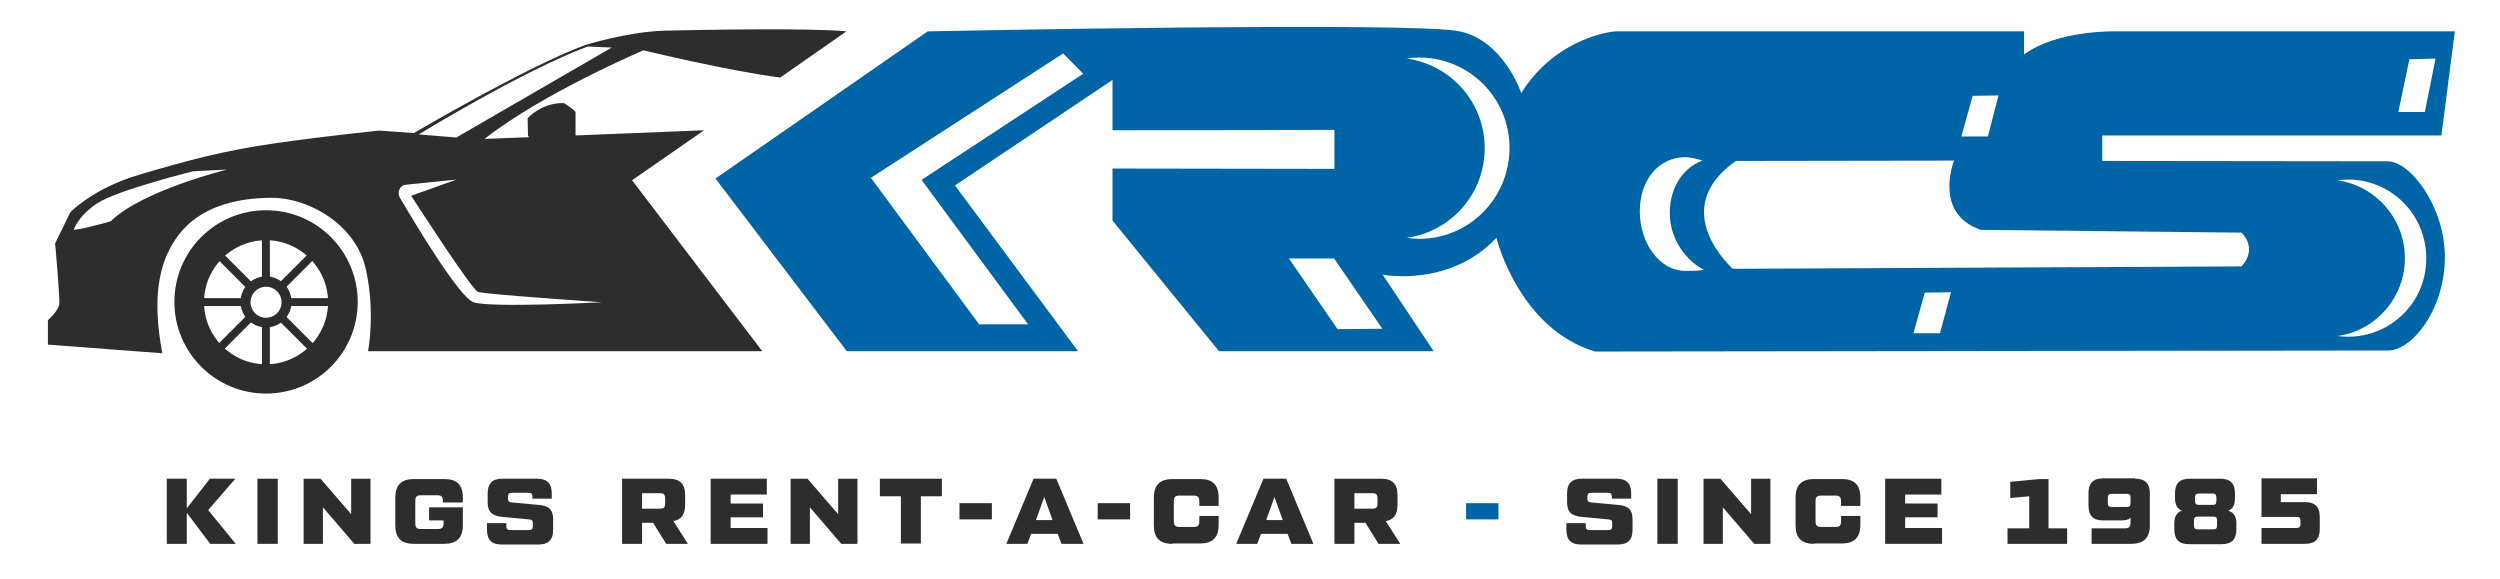 <?xml version="1.0" encoding="utf-8"?>
<!-- Generator: Adobe Illustrator 23.0.2, SVG Export Plug-In . SVG Version: 6.00 Build 0)  -->
<svg version="1.1" id="Layer_1" xmlns="http://www.w3.org/2000/svg" xmlns:xlink="http://www.w3.org/1999/xlink" x="0px" y="0px"
	 viewBox="0 0 725.4 168" style="enable-background:new 0 0 725.4 168;" xml:space="preserve">
<style type="text/css">
	.st0{fill:#0065A6;}
	.st1{fill:#2D2D2D;}
</style>
<g>
	<g>
		<path class="st0" d="M692.6,46.8C692.7,46.8,692.7,46.8,692.6,46.8l-82.6-0.1v-7.4h98.4l3.9-30.2h-99.1c0,0-16.4-0.3-25.9,6.7
			l0-6.7H468.6c0,0-16.8,1.3-27.2,17.9c0,0-5-15.1-17.8-17.9c-13-2.9-154.4,0-154.4,0l-61.6,42.7l38.1,50.1h67.1l-35.7-48.1
			l45.7-30.6v14.6l64.4-0.1v11.3l-64.4-0.1v15.1l30.9,37.9H416l-14.8-22.2c0,0,19.4,3.8,33-10.7c0,0,6.4,26.3,28.6,33l229.6-0.3
			c0.1,0,0.4,0,0.5,0c7,0,16.4-11.8,16.5-26.9C709.5,60.1,699.4,46.6,692.6,46.8z M699.1,17.2l7.6-0.2l-3.1,15.5h-7.7L699.1,17.2z
			 M267.4,52.2l30.9,41.9h-14.2l-31.4-42.5l55.8-36.1l5.8,5.9L267.4,52.2z M388.1,95.5l-14.1-20.5h13.1l14,20.4L388.1,95.5z
			 M411.8,69.3c-1.2,0-2.4-0.1-3.6-0.3c12.8-1.8,22.6-12.7,22.6-26c0-13.3-9.8-24.2-22.6-26c1.2-0.2,2.4-0.3,3.6-0.3
			c14.5,0,26.2,11.7,26.2,26.2C438,57.5,426.3,69.3,411.8,69.3z M572.4,27.8l7.5-0.1l-3.1,11.9h-7.7L572.4,27.8z M489.1,78.6
			c-7.7,0-13.3-8.2-13.3-17.3c0-9.1,5.5-15.7,13.3-15.7c1.3,0,3.7,0.6,4.9,1c-5.4,1.9-9.5,7.6-9.5,15.2s4.7,13.8,9.9,16.5
			C493.1,78.6,490.4,78.6,489.1,78.6z M562.9,96.7h-7.7l3.3-11.8l7.6-0.1L562.9,96.7z M650.4,77.3L502.8,78c0,0-19.4-17.1,0.9-31.3
			l63.3-0.1c0,0-6.2,15.4,7.8,20.1l75.6,0.8C650.4,67.5,655.3,71.9,650.4,77.3z M681.3,97.7c-1.1,0-2.1-0.1-3.1-0.2
			c11.1-1.5,19.6-11.1,19.6-22.6c0-11.5-8.5-21-19.6-22.6c1-0.1,2.1-0.2,3.1-0.2c12.6,0,22.7,10.2,22.7,22.8
			C704.1,87.5,693.9,97.7,681.3,97.7z"/>
		<g>
			<g>
				<g>
					<path class="st1" d="M77.2,61c-14.7,0-26.6,11.9-26.6,26.6c0,14.7,11.9,26.6,26.6,26.6s26.6-11.9,26.6-26.6
						C103.8,72.9,91.9,61,77.2,61z M77.2,105.7c-10,0-18-8.1-18-18c0-10,8.1-18,18-18s18,8.1,18,18C95.2,97.6,87.1,105.7,77.2,105.7
						z"/>
					<path class="st1" d="M77.2,80.2c-4.1,0-7.4,3.3-7.4,7.4c0,4.1,3.3,7.4,7.4,7.4c4.1,0,7.4-3.3,7.4-7.4
						C84.6,83.5,81.3,80.2,77.2,80.2z M77.2,92.2c-2.5,0-4.5-2-4.5-4.5c0-2.5,2-4.5,4.5-4.5s4.5,2,4.5,4.5
						C81.7,90.2,79.7,92.2,77.2,92.2z"/>
					<g>
						<rect x="76" y="66.9" class="st1" width="2.3" height="15.9"/>
						<rect x="76" y="92.5" class="st1" width="2.3" height="15.9"/>
					</g>
					<g>
						<rect x="56.4" y="86.5" class="st1" width="15.9" height="2.3"/>
						<rect x="82" y="86.5" class="st1" width="15.9" height="2.3"/>
					</g>
					<g>
						
							<rect x="67" y="70.6" transform="matrix(0.707 -0.707 0.707 0.707 -35.63 71.195)" class="st1" width="2.3" height="15.9"/>
						
							<rect x="85.1" y="88.7" transform="matrix(0.707 -0.707 0.707 0.707 -43.127 89.308)" class="st1" width="2.3" height="15.9"/>
					</g>
					<g>
						
							<rect x="60.2" y="95.5" transform="matrix(0.707 -0.707 0.707 0.707 -48.427 76.503)" class="st1" width="15.9" height="2.3"/>
						
							<rect x="78.3" y="77.4" transform="matrix(0.707 -0.707 0.707 0.707 -30.33 83.984)" class="st1" width="15.9" height="2.3"/>
					</g>
				</g>
			</g>
			<g>
				<path class="st1" d="M221.1,101.8l-37.7-49.5l20.9-14.5L167,39.3c0,0,0-6.1,0-6.7c0-0.6-3.4-2.7-3.4-2.7
					c-6.6-0.1-10.5,4.4-10.5,4.4l0.1,5.2l0.5,0.3l-13.1,0.5c17.1-13.4,46.1-25.7,46.1-25.7s24.7,6,39.7,7.9l19.2-13.4
					c-10.1-1-40.5-0.5-52.8-0.2c-10.7,0.3-23.1,4.2-23.1,4.2c-16.8,6.2-49.6,25.5-49.6,25.5L110,37.9c0,0-14.2,1.4-29.7,3.6
					c-15.5,2.2-26,5.1-39.6,9.1c-13.7,4-20.3,11-20.3,11L16,70.6c0,0,1.4,15.6,1.2,17.6c-0.2,2-3.3,4.7-3.3,4.7v7.1l33.2,2.5
					c-2.9-15.4-1.4-26.3,4.7-34.3c6.1-8,16.3-10.8,27.1-10.8c10.8,0,24.3,7.8,27.2,20.5c2.9,12.7,0.7,24,0.7,24H221.1z M170.5,13.5
					l7,0.3l-45.1,26.1L121.5,39C121.5,39,151.5,20.6,170.5,13.5z M117.8,53.6l14.7-1.5l-13.2,4.7c0,0,17.5,27.2,19.4,27.9
					c1.9,0.7,35.9,3,35.9,3s-32.2,1.7-37.2,0c-4-1.3-16.6-22.2-21.4-30.4C115.1,55.7,116.1,53.7,117.8,53.6z M32.1,64.2
					c0,0-7,2.1-10.7,2.5c0,0,1.1-3.9,6.8-7.7s27.8-9.3,27.8-9.3l9.9-0.5C65.9,49.2,41.4,55.2,32.1,64.2z"/>
			</g>
		</g>
	</g>
	<g>
		<path class="st1" d="M68.4,157.8h-7.4l-6.8-9v9h-5.8v-18.9h5.8v8.6l6.7-8.6h7.4l-7.9,9.1L68.4,157.8z"/>
		<path class="st1" d="M74.7,138.9h5.9v18.9h-5.9V138.9z"/>
		<path class="st1" d="M101.9,138.9h5.6v18.9h-4.7l-9.1-10.6v10.6h-5.6v-18.9H93l8.9,10.3V138.9z"/>
		<path class="st1" d="M114.7,144.4c0-3.7,1.8-5.4,5.4-5.4h8.8c3.7,0,5.4,1.7,5.4,5.4v1.4h-5.8v-0.4c0-1.3-0.4-1.7-1.7-1.7h-4.6
			c-1.3,0-1.7,0.4-1.7,1.7v6.4c0,1.3,0.4,1.7,1.7,1.7h4.8c1.3,0,1.7-0.5,1.7-1.7V151h-4.2v-3.8h9.8v5.2c0,3.7-1.8,5.4-5.4,5.4h-8.8
			c-3.7,0-5.4-1.7-5.4-5.4V144.4z"/>
		<path class="st1" d="M141.3,151.8h5.6v0.8c0,0.9,0.3,1.2,1.2,1.2h5.3c0.9,0,1.2-0.3,1.2-1.2v-0.7c0-0.9-0.2-1.1-1.2-1.2l-7.6-0.7
			c-3-0.3-4.3-1.4-4.3-4.3v-2.5c0-2.9,1.3-4.3,4.3-4.3h10c2.9,0,4.3,1.3,4.3,4.3v1.5h-5.6v-0.5c0-0.9-0.3-1.2-1.2-1.2h-4.7
			c-0.9,0-1.2,0.3-1.2,1.2v0.4c0,0.9,0.3,1.1,1.2,1.2l7.6,0.7c3,0.2,4.3,1.3,4.3,4.3v2.9c0,2.9-1.3,4.3-4.3,4.3h-10.6
			c-2.9,0-4.3-1.3-4.3-4.3V151.8z"/>
		<path class="st1" d="M199.6,157.8h-6.3l-3.8-6.1h-3.2v6.1h-5.8v-18.9h13.4c3.5,0,4.9,1.5,4.9,4.9v2.6c0,2.9-1.1,4.4-3.4,4.8
			L199.6,157.8z M186.3,143.2v4.4h5.2c1.1,0,1.5-0.4,1.5-1.5v-1.5c0-1.1-0.4-1.5-1.5-1.5H186.3z"/>
		<path class="st1" d="M212,153.2h10.7v4.6h-16.5v-18.9h16.3v4.6H212v2.6h9.4v4H212V153.2z"/>
		<path class="st1" d="M243.2,138.9h5.6v18.9h-4.7l-9.1-10.6v10.6h-5.6v-18.9h4.9l8.9,10.3V138.9z"/>
		<path class="st1" d="M273.3,138.9v5.1h-6.1v13.7h-5.8v-13.7h-6.1v-5.1H273.3z"/>
		<path class="st1" d="M278.4,146h9.4v4.7h-9.4V146z"/>
		<path class="st1" d="M308,157.8l-1.1-2.9h-7.7l-1.1,2.9H292l7.9-18.9h6.6l7.9,18.9H308z M300.6,150.9h4.8l-2.4-6.7L300.6,150.9z"
			/>
		<path class="st1" d="M318.5,146h9.4v4.7h-9.4V146z"/>
		<path class="st1" d="M340.2,157.8c-3.7,0-5.4-1.7-5.4-5.4v-8c0-3.7,1.8-5.4,5.4-5.4h8c3.7,0,5.4,1.7,5.4,5.4v2.4h-5.6v-1.3
			c0-1.3-0.5-1.7-1.7-1.7h-4c-1.3,0-1.7,0.4-1.7,1.7v5.7c0,1.3,0.4,1.7,1.7,1.7h4c1.3,0,1.7-0.4,1.7-1.7v-1.5h5.6v2.6
			c0,3.7-1.8,5.4-5.4,5.4H340.2z"/>
		<path class="st1" d="M374.7,157.8l-1.1-2.9h-7.7l-1.1,2.9h-6.1l7.9-18.9h6.6l7.9,18.9H374.7z M367.4,150.9h4.8l-2.4-6.7
			L367.4,150.9z"/>
		<path class="st1" d="M406.3,157.8H400l-3.8-6.1H393v6.1h-5.8v-18.9h13.4c3.5,0,4.9,1.5,4.9,4.9v2.6c0,2.9-1.1,4.4-3.4,4.8
			L406.3,157.8z M393,143.2v4.4h5.2c1.1,0,1.5-0.4,1.5-1.5v-1.5c0-1.1-0.4-1.5-1.5-1.5H393z"/>
		<path class="st0" d="M425.4,146h9.4v4.7h-9.4V146z"/>
		<path class="st1" d="M454.5,151.8h5.6v0.8c0,0.9,0.3,1.2,1.2,1.2h5.3c0.9,0,1.2-0.3,1.2-1.2v-0.7c0-0.9-0.2-1.1-1.2-1.2l-7.6-0.7
			c-3-0.3-4.3-1.4-4.3-4.3v-2.5c0-2.9,1.3-4.3,4.3-4.3h10c2.9,0,4.3,1.3,4.3,4.3v1.5h-5.6v-0.5c0-0.9-0.3-1.2-1.2-1.2h-4.7
			c-0.9,0-1.2,0.3-1.2,1.2v0.4c0,0.9,0.3,1.1,1.2,1.2l7.6,0.7c3,0.2,4.3,1.3,4.3,4.3v2.9c0,2.9-1.3,4.3-4.3,4.3h-10.6
			c-2.9,0-4.3-1.3-4.3-4.3V151.8z"/>
		<path class="st1" d="M480.9,138.9h5.9v18.9h-5.9V138.9z"/>
		<path class="st1" d="M508.1,138.9h5.6v18.9h-4.7l-9.1-10.6v10.6h-5.6v-18.9h4.9l8.9,10.3V138.9z"/>
		<path class="st1" d="M526.4,157.8c-3.7,0-5.4-1.7-5.4-5.4v-8c0-3.7,1.8-5.4,5.4-5.4h8c3.7,0,5.4,1.7,5.4,5.4v2.4h-5.6v-1.3
			c0-1.3-0.5-1.7-1.7-1.7h-4c-1.3,0-1.7,0.4-1.7,1.7v5.7c0,1.3,0.4,1.7,1.7,1.7h4c1.3,0,1.7-0.4,1.7-1.7v-1.5h5.6v2.6
			c0,3.7-1.8,5.4-5.4,5.4H526.4z"/>
		<path class="st1" d="M552.8,153.2h10.7v4.6h-16.5v-18.9h16.3v4.6h-10.5v2.6h9.4v4h-9.4V153.2z"/>
		<path class="st1" d="M594.5,153.3h5.3v4.5h-17.3v-4.5h6.3V144l-5.5,0.5v-4.7l8.5-0.8h2.6V153.3z"/>
		<path class="st1" d="M619.5,138.9c2.9,0,4.3,1.3,4.3,4.3v9.2c0,3.7-1.8,5.4-5.4,5.4h-11.5v-4.5h9.6c1.3,0,1.7-0.5,1.7-1.7v-1.4
			c-0.5,0.6-1.4,0.8-2.7,0.8h-5.2c-2.9,0-4.3-1.3-4.3-4.3v-3.6c0-2.9,1.3-4.3,4.3-4.3H619.5z M617,147.1c0.9,0,1.2-0.3,1.2-1.2v-1.4
			c0-0.9-0.2-1.2-1.2-1.2h-4.2c-0.9,0-1.2,0.3-1.2,1.2v1.4c0,0.9,0.3,1.2,1.2,1.2H617z"/>
		<path class="st1" d="M648.9,151.8v1.8c0,2.9-1.3,4.3-4.3,4.3h-9.4c-2.9,0-4.3-1.3-4.3-4.3v-1.8c0-2,0.8-3.2,2.2-3.6
			c-1.3-0.5-2-1.7-2-3.6v-1.4c0-2.9,1.3-4.3,4.3-4.3h8.8c2.9,0,4.3,1.3,4.3,4.3v1.4c0,1.9-0.6,3.1-2,3.6
			C648.1,148.6,648.9,149.8,648.9,151.8z M643.3,151.1c0-0.9-0.2-1.2-1.2-1.2h-4.3c-0.9,0-1.2,0.3-1.2,1.2v1.3
			c0,0.9,0.3,1.2,1.2,1.2h4.3c0.9,0,1.2-0.2,1.2-1.2V151.1z M636.9,145.3c0,0.9,0.3,1.2,1.2,1.2h3.8c0.9,0,1.2-0.2,1.2-1.2v-0.9
			c0-0.9-0.3-1.2-1.2-1.2h-3.8c-0.9,0-1.2,0.3-1.2,1.2V145.3z"/>
		<path class="st1" d="M656.2,157.8v-4.6h10.1c0.9,0,1.2-0.3,1.2-1.2v-0.8c0-0.9-0.2-1.2-1.2-1.2h-10.1v-11.2h16.1v4.6h-10.5v2.3h7
			c2.9,0,4.3,1.3,4.3,4.3v3.5c0,2.9-1.3,4.3-4.3,4.3H656.2z"/>
	</g>
</g>
</svg>
